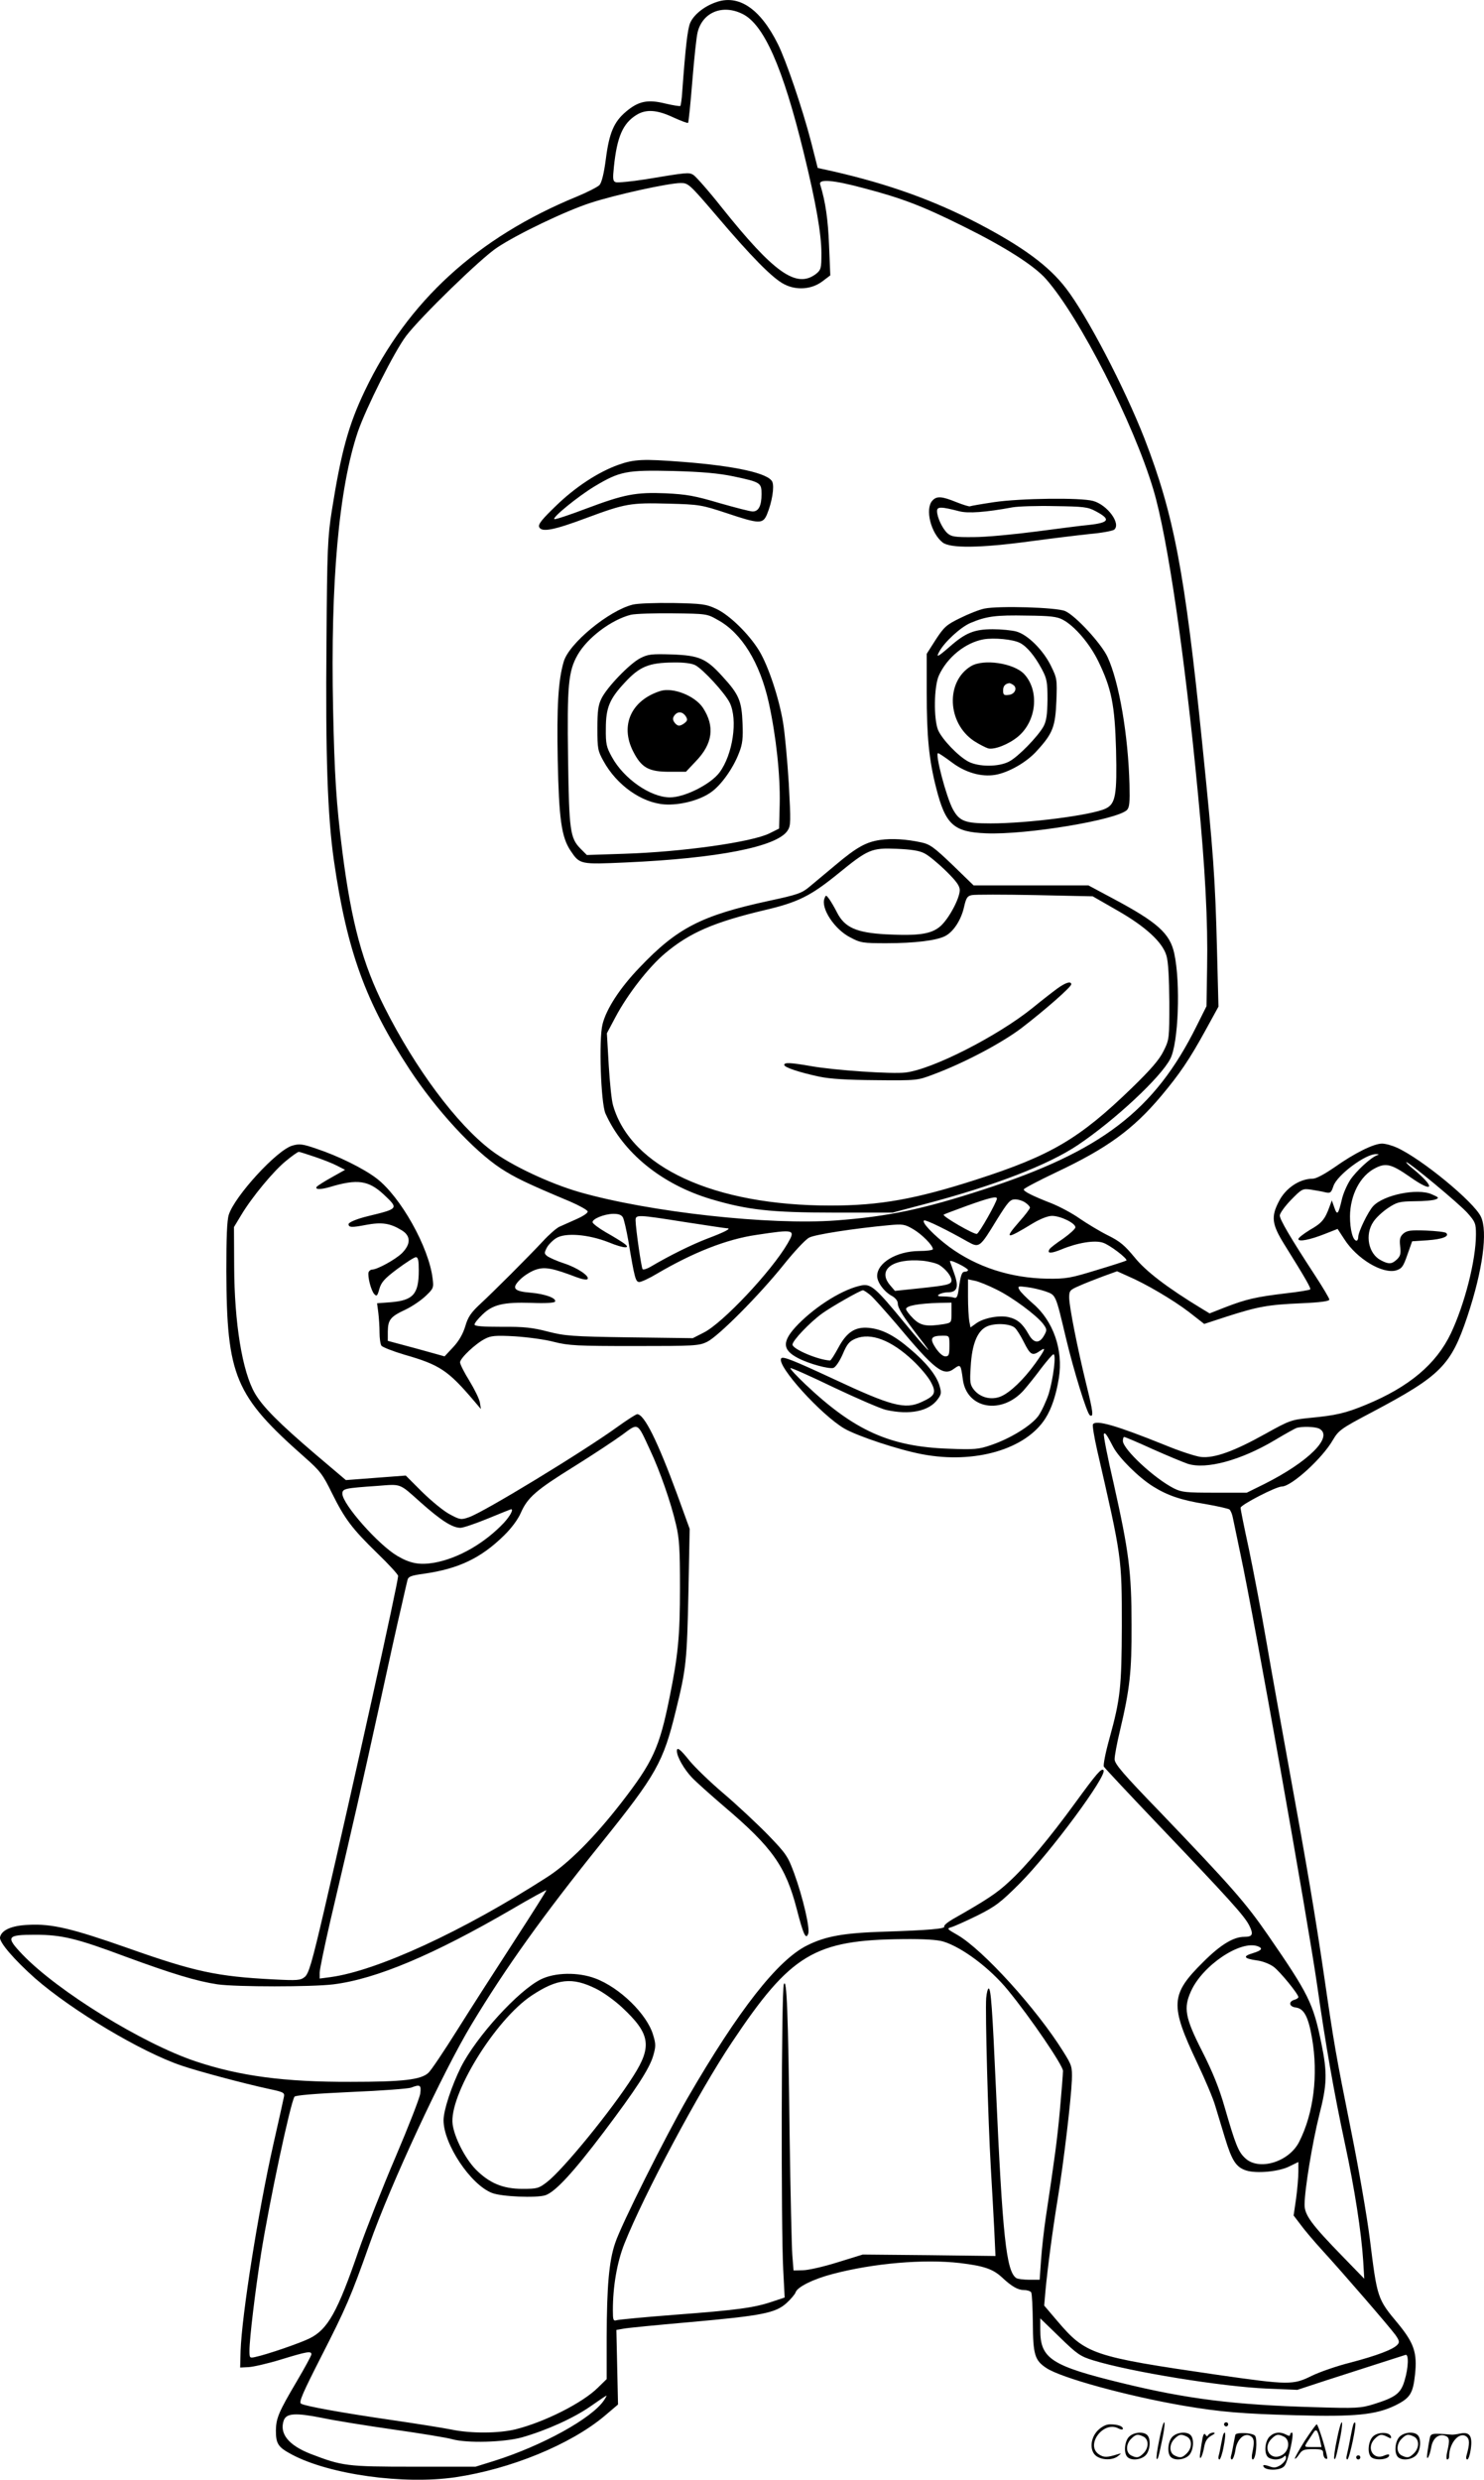 <svg version="1.0" xmlns="http://www.w3.org/2000/svg"
  viewBox="0 0 718.715 1200.407"
 preserveAspectRatio="xMidYMid meet">
<g transform="translate(-1.184,1200.604) scale(0.1,-0.1)"
fill="#000000" stroke="none">
<path d="M3476 11994 c-56 -20 -106 -61 -122 -100 -12 -29 -22 -113 -38 -332
-2 -35 -7 -66 -9 -69 -3 -2 -36 3 -74 12 -85 21 -130 11 -190 -40 -58 -49 -81
-103 -97 -229 -9 -69 -20 -114 -31 -126 -9 -9 -57 -34 -108 -55 -483 -198
-821 -507 -1028 -940 -79 -165 -115 -296 -160 -580 -20 -127 -23 -185 -26
-640 -5 -541 5 -839 36 -1055 63 -437 154 -687 366 -1010 131 -199 309 -392
442 -480 70 -45 120 -70 337 -161 44 -19 81 -40 84 -47 2 -7 -19 -22 -55 -38
-32 -14 -69 -31 -83 -37 -14 -7 -50 -38 -80 -71 -76 -81 -236 -241 -303 -303
-45 -42 -59 -63 -72 -108 -11 -36 -30 -70 -58 -100 l-42 -45 -137 38 -138 37
0 45 c1 57 12 72 85 106 32 15 76 45 98 66 38 36 40 40 34 85 -18 152 -156
397 -272 485 -63 48 -187 109 -290 143 -69 24 -84 25 -118 15 -75 -22 -278
-244 -307 -334 -9 -28 -12 -111 -12 -273 2 -510 41 -603 380 -902 75 -66 88
-84 131 -172 63 -127 98 -173 220 -292 56 -54 101 -103 101 -110 0 -31 -214
-998 -359 -1622 -59 -253 -74 -303 -93 -319 -21 -17 -35 -18 -153 -12 -272 14
-380 37 -705 152 -271 95 -367 118 -480 112 -81 -3 -131 -25 -138 -60 -5 -24
70 -110 170 -199 179 -156 513 -356 708 -422 82 -28 299 -86 423 -113 71 -15
78 -18 74 -38 -2 -11 -25 -115 -51 -229 -74 -328 -153 -828 -159 -1002 l-2
-80 40 2 c22 1 93 17 158 37 127 39 147 42 147 25 0 -6 -32 -65 -71 -131 -88
-149 -100 -178 -101 -238 0 -65 11 -81 79 -117 182 -96 540 -146 791 -109 268
40 556 158 721 296 l66 56 -4 181 -4 180 34 6 c19 4 165 18 324 32 348 31 413
44 466 92 21 19 41 43 44 52 8 26 87 65 180 89 197 52 441 73 615 53 117 -14
161 -29 205 -70 47 -44 77 -61 107 -61 15 0 30 -5 34 -11 4 -7 7 -73 8 -148 1
-153 9 -181 65 -218 71 -48 393 -136 666 -183 177 -30 284 -39 545 -46 282 -8
385 2 478 47 73 36 87 57 97 151 11 104 -5 151 -81 244 -102 122 -102 123
-138 412 -14 111 -55 347 -91 525 -74 369 -82 415 -130 745 -42 287 -83 531
-170 1007 -35 193 -85 469 -110 615 -25 146 -64 348 -85 449 -22 101 -40 190
-40 198 0 14 172 103 200 103 46 0 196 136 247 225 28 47 38 55 190 135 334
177 382 226 462 465 74 223 99 409 65 481 -34 72 -287 280 -406 334 -24 11
-56 20 -73 20 -40 0 -133 -46 -229 -114 -51 -35 -90 -56 -107 -56 -63 0 -132
-46 -164 -111 -38 -73 -33 -110 25 -204 108 -173 132 -216 127 -221 -3 -3 -56
-12 -119 -19 -142 -17 -190 -28 -289 -66 l-79 -31 -38 23 c-168 102 -271 181
-325 248 -48 58 -71 78 -130 107 -40 20 -101 57 -136 81 -35 25 -97 58 -137
74 -90 35 -134 57 -134 67 0 5 71 42 157 83 246 116 372 207 509 370 88 105
136 175 215 319 l62 113 -7 271 c-9 350 -17 468 -72 1006 -84 828 -137 1105
-279 1472 -97 248 -279 597 -381 729 -83 108 -208 200 -424 313 -217 113 -435
191 -701 252 l-77 17 -32 126 c-42 162 -121 394 -161 474 -86 173 -192 243
-303 201z m131 -55 c104 -50 196 -258 297 -671 59 -240 86 -394 86 -489 0 -71
-2 -79 -25 -98 -95 -74 -204 3 -458 321 -64 81 -127 152 -138 158 -22 12 -27
12 -231 -22 -70 -11 -135 -17 -144 -14 -14 5 -15 16 -9 74 15 145 43 211 110
252 46 28 98 25 177 -12 37 -17 70 -29 72 -27 3 2 12 94 21 204 9 110 20 216
26 237 25 95 120 134 216 87z m589 -844 c186 -49 283 -86 484 -186 200 -99
341 -189 398 -254 163 -185 425 -700 520 -1020 68 -227 152 -801 216 -1475 35
-362 48 -616 44 -835 l-3 -190 -48 -96 c-203 -409 -460 -606 -1034 -792 -293
-95 -459 -130 -712 -149 -321 -24 -902 40 -1242 137 -146 42 -335 131 -429
203 -167 127 -366 394 -516 692 -106 210 -160 409 -204 753 -30 236 -38 368
-45 692 -13 612 28 1068 120 1341 40 116 177 389 234 464 70 92 364 378 441
428 101 67 334 178 452 216 119 39 378 96 437 96 36 0 42 -5 172 -157 168
-198 273 -305 329 -333 60 -31 134 -25 186 15 l37 28 -6 146 c-5 124 -17 210
-43 294 -9 28 63 22 212 -18z m-2660 -4689 c39 -13 87 -32 108 -43 l39 -20
-66 -37 c-36 -20 -69 -41 -72 -46 -8 -13 21 -13 65 0 133 40 187 32 261 -37
72 -68 72 -68 -76 -104 -54 -13 -95 -30 -95 -39 0 -16 15 -17 82 -4 79 15 119
9 176 -26 44 -27 44 -67 0 -111 -31 -30 -119 -79 -145 -79 -6 0 -13 -6 -16
-12 -6 -20 12 -91 28 -107 11 -12 15 -8 24 25 9 32 24 50 87 97 42 31 82 57
90 57 11 0 14 -16 14 -64 0 -115 -27 -145 -136 -154 l-66 -5 6 -45 c3 -25 6
-68 6 -96 0 -28 4 -57 9 -64 4 -7 55 -27 112 -44 171 -49 211 -76 337 -224
l33 -39 -5 32 c-3 17 -26 64 -51 105 -25 40 -45 80 -45 89 0 20 75 91 121 114
28 15 51 17 144 12 60 -4 146 -15 190 -27 72 -18 112 -20 389 -20 291 0 312 1
352 20 55 27 252 225 370 372 52 65 108 125 125 133 28 15 215 44 386 60 67 6
76 5 117 -19 43 -25 96 -79 96 -97 0 -5 -30 -9 -67 -9 -109 -1 -203 -57 -203
-121 0 -31 35 -78 74 -98 15 -9 26 -23 26 -35 0 -23 29 -68 103 -164 85 -109
42 -66 -72 72 -137 167 -161 187 -204 180 -87 -16 -217 -95 -309 -188 -80 -82
-80 -124 0 -165 54 -28 149 -53 170 -47 11 4 30 32 45 66 21 50 32 63 63 76
73 30 172 -7 277 -106 35 -33 74 -79 87 -104 28 -52 21 -67 -45 -97 -80 -37
-145 -20 -425 111 -198 92 -248 112 -255 100 -22 -36 194 -274 307 -340 65
-37 264 -103 377 -124 254 -48 501 24 596 174 30 47 52 114 65 195 22 136 -27
277 -126 361 -30 26 -60 56 -65 66 -10 18 -7 19 38 13 26 -3 67 -13 90 -21 49
-18 47 -13 97 -224 38 -160 102 -366 116 -375 19 -12 16 16 -16 145 -43 175
-84 381 -84 425 0 33 4 37 48 56 26 12 78 32 115 46 l69 25 51 -23 c87 -37
221 -116 298 -175 l73 -57 110 36 c150 48 198 57 359 64 93 4 137 10 137 18 0
6 -32 60 -72 121 -115 176 -168 266 -168 286 0 10 24 44 54 75 53 54 56 56 98
50 24 -4 55 -9 69 -13 24 -5 28 -2 39 31 18 53 156 156 207 154 14 0 15 -2 3
-6 -31 -12 -100 -76 -129 -119 -16 -25 -35 -68 -41 -97 -17 -71 -22 -76 -36
-36 l-12 34 -11 -30 c-22 -61 -37 -80 -94 -112 -31 -19 -57 -39 -57 -45 0 -15
56 -4 129 25 l61 24 32 -49 c61 -96 185 -170 251 -152 28 9 35 18 55 76 l23
65 75 5 c71 5 107 19 90 35 -4 5 -48 10 -97 12 -77 3 -93 0 -111 -15 -16 -15
-19 -27 -15 -62 4 -35 1 -47 -16 -63 -25 -23 -39 -24 -77 -4 -61 31 -79 124
-37 186 12 19 44 49 71 67 44 29 55 32 130 33 44 0 90 4 101 9 18 7 15 10 -20
25 -69 30 -232 -3 -283 -58 -24 -26 -72 -124 -72 -149 0 -10 -4 -18 -8 -18
-18 0 -32 53 -32 118 1 103 49 196 122 233 52 27 79 20 168 -42 116 -82 127
-53 15 39 -22 17 -36 32 -32 32 14 0 256 -201 296 -246 38 -43 41 -51 41 -104
0 -125 -55 -339 -122 -480 -71 -148 -202 -258 -410 -344 -99 -41 -146 -52
-274 -64 -88 -9 -97 -12 -212 -76 -154 -86 -249 -120 -314 -113 -26 3 -105 29
-175 58 -236 95 -333 123 -348 100 -3 -6 6 -61 20 -123 120 -522 120 -521 120
-853 -1 -297 -7 -353 -60 -545 -19 -68 -31 -129 -27 -136 4 -7 124 -135 267
-285 337 -353 412 -436 436 -482 23 -45 18 -57 -23 -57 -52 0 -115 -38 -198
-121 -160 -158 -163 -208 -30 -489 38 -80 78 -174 88 -210 11 -36 32 -105 47
-155 33 -108 53 -140 102 -156 50 -16 161 -6 212 21 l41 20 0 -47 c0 -27 -5
-85 -11 -130 l-12 -82 32 -42 c17 -24 66 -82 109 -129 98 -107 320 -364 352
-407 18 -26 21 -35 11 -46 -19 -24 -103 -55 -229 -88 -64 -16 -148 -45 -187
-64 -91 -45 -110 -45 -459 5 -605 88 -636 99 -774 261 l-63 74 6 70 c11 116
34 291 60 450 29 178 64 475 68 571 2 66 0 72 -42 139 -129 207 -389 493 -512
564 -51 29 -53 31 -29 38 14 4 70 29 125 56 88 44 113 63 206 156 149 150 427
526 405 548 -10 11 -35 -19 -135 -156 -125 -172 -242 -312 -325 -387 -57 -53
-107 -86 -269 -178 -26 -15 -45 -31 -42 -36 7 -11 -77 -18 -290 -25 -193 -6
-283 -21 -373 -66 -143 -70 -333 -313 -580 -739 -107 -186 -323 -616 -351
-703 -30 -88 -40 -209 -41 -455 l0 -203 -43 -42 c-75 -74 -258 -166 -398 -201
-81 -20 -217 -21 -312 -1 -40 8 -166 28 -282 45 -242 35 -425 68 -445 80 -12
7 8 52 97 227 120 235 144 290 234 544 102 290 356 835 494 1064 167 277 348
530 630 880 265 330 299 389 360 640 50 203 54 239 61 575 l6 305 -61 168
c-95 258 -159 387 -193 387 -6 0 -48 -27 -94 -60 -161 -117 -653 -417 -722
-439 -37 -13 -43 -12 -93 15 -30 16 -89 65 -133 108 l-79 79 -145 -11 -145
-11 -151 128 c-172 147 -251 226 -289 291 -62 106 -100 342 -101 615 l-1 191
35 58 c52 87 158 215 218 263 29 24 56 43 61 43 4 0 39 -11 77 -24z m3304
-202 c0 -16 -85 -167 -97 -171 -12 -5 -168 85 -161 93 2 2 53 21 113 43 106
38 145 48 145 35z m138 -20 c12 -8 22 -19 22 -24 0 -5 -22 -35 -50 -66 -77
-88 -67 -90 64 -10 37 22 73 36 93 36 41 0 113 -35 113 -55 0 -8 -27 -32 -59
-55 -33 -22 -63 -45 -66 -51 -14 -22 7 -22 58 -1 77 32 161 46 201 32 32 -10
121 -78 113 -86 -2 -2 -66 -23 -143 -46 -127 -39 -148 -43 -239 -42 -179 3
-342 56 -476 154 -75 56 -138 122 -121 128 10 3 107 -44 211 -103 56 -31 58
-29 141 107 53 85 64 98 88 98 15 0 38 -7 50 -16z m-1949 -72 c5 -10 17 -61
26 -113 30 -180 35 -199 53 -199 10 0 49 18 87 41 176 103 336 166 480 187
186 28 191 27 151 -42 -78 -134 -314 -385 -406 -431 l-53 -27 -306 4 c-281 4
-313 7 -396 28 -73 19 -115 24 -222 23 -94 0 -133 3 -133 11 0 7 17 28 38 48
50 49 102 61 237 57 67 -3 112 0 115 6 8 17 -49 37 -116 43 -86 7 -97 22 -50
67 20 19 55 40 77 46 41 13 81 5 191 -37 26 -10 51 -15 55 -10 13 13 -48 55
-113 76 -34 11 -69 27 -80 34 -17 13 -17 16 -4 42 8 15 29 36 45 46 44 28 156
19 255 -20 75 -31 113 -32 71 -3 -13 9 -50 32 -84 51 -33 19 -62 41 -65 48 -5
16 54 41 100 42 26 0 40 -5 47 -18z m301 -22 c105 -16 196 -30 203 -30 24 0
-11 -18 -93 -49 -76 -29 -184 -82 -277 -137 -17 -10 -35 -16 -39 -12 -6 7 -33
193 -34 236 0 29 6 29 240 -8z m1230 -207 c32 -20 59 -54 60 -74 0 -21 -17
-25 -159 -40 l-115 -12 -23 27 c-64 75 11 132 157 119 30 -3 66 -12 80 -20z
m140 -25 c0 -4 -6 -8 -14 -8 -16 0 -21 -14 -31 -83 -5 -38 -10 -47 -22 -43 -8
3 -31 6 -51 6 -28 0 -33 3 -22 10 8 5 27 10 41 10 45 0 55 23 35 83 -10 29
-20 58 -23 65 -3 8 12 4 41 -10 25 -12 46 -26 46 -30z m135 -93 c79 -38 197
-126 229 -168 19 -26 19 -30 5 -55 -23 -42 -51 -40 -76 6 -29 51 -54 72 -97
82 -45 10 -120 -4 -156 -30 l-28 -20 -6 31 c-3 18 -6 70 -6 117 l0 85 33 -7
c17 -3 64 -22 102 -41z m-611 -26 c15 -11 72 -76 129 -142 187 -224 228 -255
279 -217 32 23 33 22 43 -52 19 -143 188 -172 295 -52 19 22 58 70 85 107 28
36 54 67 59 67 14 0 -1 -117 -23 -191 -12 -36 -34 -84 -50 -107 -35 -48 -138
-111 -231 -142 -58 -20 -80 -22 -205 -17 -283 10 -455 87 -692 311 -43 41 -76
76 -73 79 3 3 97 -39 209 -93 112 -53 225 -102 253 -109 115 -26 209 -7 251
51 18 24 19 32 9 66 -15 51 -65 113 -144 179 -76 65 -135 95 -199 101 -66 6
-107 -21 -148 -98 -18 -33 -35 -60 -39 -60 -56 2 -182 55 -182 77 0 19 82 106
144 151 46 33 183 111 197 112 4 0 18 -9 33 -21z m396 -88 c0 -48 0 -48 -37
-55 -84 -13 -113 -8 -149 28 -19 19 -34 39 -34 45 0 16 59 27 163 30 l57 1 0
-49z m306 -72 c9 -7 29 -39 45 -71 31 -62 41 -67 77 -42 32 22 27 9 -22 -60
-57 -79 -122 -141 -167 -160 -46 -19 -99 -6 -130 32 -19 24 -21 36 -16 112 6
109 32 174 79 195 38 17 110 14 134 -6z m-316 -89 c0 -43 -3 -50 -20 -50 -12
0 -30 16 -47 41 -30 46 -23 59 35 59 32 0 32 0 32 -50z m-1450 -503 c48 -102
102 -257 126 -362 16 -66 19 -120 19 -305 0 -235 -9 -327 -51 -534 -49 -241
-79 -308 -234 -508 -129 -166 -256 -294 -360 -360 -408 -262 -821 -452 -1047
-483 l-53 -7 0 29 c0 15 23 125 50 243 121 515 153 657 235 1030 47 217 97
442 111 500 13 58 26 114 29 126 4 18 16 23 82 32 166 24 274 75 386 185 35
34 67 77 81 109 33 75 73 110 260 226 90 56 194 125 231 152 80 59 72 63 135
-73z m3241 103 c71 -38 -50 -160 -268 -269 l-83 -41 -155 0 c-139 0 -160 2
-198 21 -96 49 -247 190 -247 230 0 10 3 19 6 19 4 0 66 -26 138 -59 72 -32
149 -64 170 -71 89 -29 258 17 421 114 50 30 97 56 105 59 26 9 91 7 111 -3z
m-997 -90 c28 -52 121 -145 191 -189 70 -44 136 -67 255 -86 58 -10 110 -22
116 -26 6 -5 14 -24 17 -42 4 -17 20 -97 37 -177 67 -313 324 -1759 371 -2085
41 -289 82 -521 134 -764 47 -218 80 -430 89 -571 l5 -85 -103 106 c-153 157
-186 202 -186 252 0 73 38 302 71 434 38 148 40 203 10 349 -39 192 -62 238
-258 522 -109 158 -177 235 -520 593 -183 189 -223 236 -223 259 0 16 11 76
25 134 49 207 58 288 57 517 0 257 -13 354 -86 681 -30 128 -51 237 -48 242 5
10 14 -2 46 -64z m-3356 -266 c100 -89 155 -124 194 -124 13 0 72 20 133 45
60 25 111 45 112 45 13 0 -4 -32 -34 -65 -93 -99 -221 -173 -338 -194 -71 -12
-116 -4 -179 33 -92 54 -266 251 -266 301 0 25 12 27 170 38 117 9 104 14 208
-79z m454 -2125 c-87 -134 -211 -327 -275 -429 -64 -102 -127 -196 -140 -208
-36 -34 -124 -44 -377 -44 -321 -1 -537 28 -750 99 -257 86 -668 339 -839 517
-83 87 -77 96 61 96 129 0 200 -17 438 -106 226 -83 345 -119 445 -134 92 -13
458 -13 562 0 207 26 483 142 863 363 90 53 166 94 168 93 1 -2 -69 -113 -156
-247z m2079 -2 c91 -28 226 -129 313 -236 110 -134 266 -364 266 -390 0 -14
-7 -100 -15 -191 -14 -150 -24 -223 -69 -523 -8 -54 -18 -143 -22 -197 l-7
-100 -51 0 c-28 0 -56 4 -62 8 -49 32 -67 204 -99 922 -17 380 -24 480 -35
480 -4 0 -10 -21 -12 -47 -5 -63 9 -590 22 -813 6 -96 13 -233 17 -305 l6
-130 -322 4 -321 3 -123 -38 c-67 -21 -142 -38 -167 -38 l-45 -1 -6 75 c-3 42
-9 303 -13 580 -7 594 -14 767 -28 730 -12 -30 -14 -1176 -3 -1381 l7 -135
-63 -21 c-87 -29 -170 -40 -474 -63 -143 -11 -268 -23 -277 -26 -16 -5 -18 2
-18 48 0 116 20 232 56 323 95 238 360 735 521 975 285 427 399 495 829 499
101 1 166 -3 195 -12z m1523 -23 c26 -10 18 -20 -24 -33 -51 -15 -45 -26 18
-35 27 -3 63 -17 82 -31 31 -23 120 -132 120 -147 0 -4 -9 -10 -20 -13 -29 -9
-25 -33 7 -37 40 -5 61 -44 79 -148 31 -178 8 -364 -62 -502 -49 -98 -195
-142 -261 -80 -34 31 -47 64 -100 247 -26 91 -58 171 -110 273 -82 161 -90
208 -53 289 56 125 241 249 324 217z m-4057 -713 c-3 -22 -57 -160 -120 -308
-63 -147 -142 -349 -177 -448 -103 -300 -150 -385 -239 -429 -44 -22 -206 -78
-263 -90 -27 -6 -28 -5 -28 31 0 58 28 290 56 468 40 251 142 730 162 761 4 7
100 15 275 23 147 6 277 16 290 21 43 17 50 13 44 -29z m3259 -1291 c181 -56
626 -128 844 -137 l145 -6 140 46 c77 25 192 62 255 82 63 20 121 39 128 41
17 8 16 -60 -4 -125 -18 -61 -43 -80 -148 -113 -65 -20 -84 -21 -285 -15 -392
11 -621 40 -936 117 -341 83 -395 118 -395 256 l0 57 94 -91 c84 -82 100 -93
162 -112z m-2368 -192 c-57 -88 -301 -222 -533 -295 l-90 -28 -300 0 c-325 0
-345 3 -499 62 -107 42 -152 98 -130 162 13 35 56 38 187 12 56 -12 211 -37
344 -56 134 -19 262 -40 285 -47 72 -20 251 -15 338 9 119 34 249 93 330 149
41 29 77 53 79 53 2 1 -3 -9 -11 -21z M3007 9756 c-98 -35 -210 -108 -306
-202 -64 -62 -83 -85 -78 -99 11 -27 70 -16 230 44 186 69 212 74 395 69 152
-4 161 -6 283 -46 158 -53 175 -53 195 -7 25 60 37 135 26 159 -19 41 -177 76
-432 96 -195 15 -236 13 -313 -14z m557 -56 c132 -28 136 -31 136 -86 0 -56
-14 -84 -43 -84 -12 0 -85 19 -162 41 -118 35 -158 42 -258 47 -147 6 -202 -5
-386 -74 -79 -30 -148 -53 -154 -51 -15 5 115 111 195 159 122 73 155 79 378
74 144 -4 221 -11 294 -26z M4527 9582 c-36 -40 -7 -157 50 -202 37 -29 183
-27 420 5 104 14 235 30 292 36 58 5 111 15 119 21 34 29 -33 120 -102 139
-61 17 -354 13 -481 -6 -60 -9 -112 -18 -115 -20 -4 -2 -33 7 -66 20 -71 29
-96 31 -117 7z m790 -50 c76 -40 68 -56 -31 -67 -34 -3 -149 -18 -256 -32
-107 -14 -243 -27 -301 -27 -93 -1 -110 2 -129 19 -24 22 -50 77 -50 107 0 22
19 22 108 -1 43 -11 127 -5 257 19 28 5 120 8 205 6 138 -2 160 -4 197 -24z
M3076 9079 c-116 -29 -309 -188 -334 -276 -27 -91 -34 -220 -29 -478 6 -284
18 -371 62 -437 45 -67 46 -67 269 -57 445 20 731 76 782 154 16 24 16 42 6
228 -7 111 -19 245 -28 297 -20 119 -71 272 -115 345 -49 81 -144 174 -209
204 -50 23 -68 25 -210 28 -85 1 -172 -2 -194 -8z m412 -74 c116 -63 204 -207
247 -400 36 -164 56 -353 53 -490 l-3 -120 -46 -23 c-87 -43 -423 -90 -704
-99 l-181 -6 -31 31 c-50 51 -55 87 -60 435 -5 355 1 424 47 504 48 83 163
169 257 193 21 5 112 8 203 7 163 -2 166 -2 218 -32z M3113 8820 c-51 -26
-161 -140 -188 -195 -16 -32 -20 -61 -20 -145 0 -98 2 -109 30 -159 64 -116
184 -201 295 -209 73 -5 169 19 224 58 49 33 110 118 138 194 16 40 19 70 16
141 -4 107 -17 139 -95 224 -81 90 -114 104 -248 109 -97 3 -115 1 -152 -18z
m266 -34 c38 -20 143 -134 167 -182 40 -82 15 -251 -50 -338 -44 -58 -171
-121 -241 -120 -94 1 -223 91 -280 196 -26 47 -30 62 -29 138 0 100 18 143 92
222 72 78 117 96 235 97 50 1 88 -4 106 -13z M3210 8661 c-141 -45 -196 -166
-132 -292 40 -79 75 -99 175 -99 l81 0 47 50 c83 85 94 170 35 260 -39 58
-145 100 -206 81z m124 -124 c9 -15 7 -21 -9 -33 -22 -16 -34 -14 -49 8 -7 12
-6 21 4 33 16 19 39 16 54 -8z M4780 9060 c-25 -5 -78 -26 -118 -46 -66 -32
-78 -43 -118 -104 l-44 -69 0 -188 c0 -212 11 -326 46 -462 45 -177 84 -213
242 -219 196 -8 633 65 682 113 12 13 14 37 12 123 -6 237 -50 496 -106 617
-29 64 -156 202 -206 223 -42 18 -320 26 -390 12z m379 -54 c57 -30 130 -115
172 -201 64 -132 80 -211 86 -430 5 -216 -2 -260 -50 -283 -66 -32 -377 -72
-557 -72 -124 0 -151 10 -183 68 -32 58 -88 272 -72 272 4 0 34 -20 66 -44 66
-50 143 -72 210 -61 66 11 155 62 204 118 76 83 88 116 93 240 4 105 3 110
-27 171 -37 75 -112 150 -167 165 -22 6 -73 11 -114 11 -89 0 -132 -17 -208
-84 -60 -52 -68 -55 -51 -24 25 46 102 117 150 138 78 33 123 39 274 36 113
-1 147 -5 174 -20z m-208 -112 c34 -17 73 -64 107 -128 24 -45 27 -62 27 -146
-1 -73 -5 -103 -19 -130 -27 -49 -124 -149 -168 -171 -50 -26 -146 -26 -196 0
-49 26 -127 107 -147 153 -22 55 -20 211 4 264 40 88 128 159 216 175 51 9
143 0 176 -17z M4714 8781 c-123 -75 -115 -275 15 -362 25 -16 56 -32 69 -36
30 -7 98 19 144 57 90 75 105 222 30 303 -50 53 -197 75 -258 38z m204 -90
c23 -14 10 -46 -21 -49 -23 -3 -27 0 -27 22 0 21 10 32 30 35 3 0 11 -3 18 -8z
M4275 7940 c-69 -10 -115 -36 -215 -120 -47 -39 -104 -87 -127 -106 -38 -32
-58 -39 -198 -69 -327 -71 -444 -131 -628 -325 -94 -98 -159 -199 -177 -272
-19 -74 -8 -382 14 -432 86 -192 274 -344 512 -415 175 -52 290 -65 594 -65
l285 0 155 41 c338 89 599 190 742 286 180 121 402 328 448 418 39 76 50 365
19 509 -21 98 -82 152 -300 268 l-116 62 -278 0 -278 0 -102 99 c-89 85 -109
100 -151 109 -74 16 -143 20 -199 12z m214 -65 c19 -9 65 -47 103 -84 51 -50
68 -73 68 -94 0 -40 -53 -139 -94 -175 -44 -38 -105 -47 -263 -39 -144 8 -200
33 -237 105 -13 26 -31 56 -39 67 -14 19 -16 19 -22 2 -19 -47 48 -150 125
-189 49 -26 60 -28 174 -28 138 0 244 13 286 35 40 21 77 78 91 141 10 44 16
53 38 57 14 3 152 3 306 0 l279 -6 115 -66 c141 -80 223 -156 242 -221 9 -29
13 -108 14 -225 0 -177 0 -181 -28 -237 -20 -41 -60 -88 -155 -180 -253 -245
-391 -326 -751 -442 -295 -95 -468 -126 -707 -126 -564 0 -967 185 -1053 485
-7 22 -16 110 -21 194 l-9 155 42 79 c59 111 161 242 241 309 118 99 236 150
480 208 163 38 224 69 356 176 146 119 162 126 285 121 71 -3 110 -9 134 -22z
M5133 7221 c-22 -16 -76 -58 -120 -94 -170 -137 -486 -298 -616 -313 -66 -8
-345 11 -457 31 -98 17 -130 19 -130 6 0 -12 72 -36 170 -57 53 -11 135 -16
275 -17 197 -2 201 -1 275 27 151 56 334 153 430 226 112 86 240 198 240 211
0 17 -27 9 -67 -20z M3290 3530 c0 -28 35 -89 73 -129 23 -24 94 -87 157 -141
232 -197 297 -288 351 -497 32 -124 44 -148 55 -118 10 24 -26 177 -67 290
-31 84 -38 96 -128 189 -53 54 -150 145 -216 201 -66 56 -140 128 -165 159
-43 54 -60 67 -60 46z M2631 2424 c-110 -55 -312 -277 -387 -425 -45 -91 -84
-208 -84 -257 0 -115 131 -312 235 -352 46 -18 215 -25 258 -11 48 16 134 109
283 306 156 207 220 305 239 368 13 45 14 57 0 102 -29 100 -162 230 -281 274
-83 31 -194 29 -263 -5z m267 -45 c35 -17 92 -58 128 -92 135 -126 145 -187
53 -331 -106 -167 -341 -454 -418 -513 -40 -31 -48 -33 -119 -33 -95 0 -161
28 -227 95 -51 53 -102 153 -111 217 -19 140 205 506 383 624 124 82 196 90
311 33z M5626 194 c-10 -47 -15 -88 -12 -91 5 -6 9 7 30 110 7 37 10 67 6 67
-4 0 -15 -39 -24 -86z M5940 270 c0 -5 5 -10 10 -10 6 0 10 5 10 10 0 6 -4 10
-10 10 -5 0 -10 -4 -10 -10z M6486 194 c-10 -47 -15 -88 -12 -91 5 -6 9 7 30
110 7 37 10 67 6 67 -4 0 -15 -39 -24 -86z M6566 269 c-3 -8 -10 -41 -16 -74
-6 -33 -14 -68 -16 -77 -3 -10 -1 -18 3 -18 10 0 46 171 38 178 -2 3 -7 -1 -9
-9z M5329 241 c-38 -38 -41 -101 -7 -125 29 -20 79 -20 104 0 18 14 18 15 1
10 -53 -17 -69 -17 -92 -2 -69 45 21 166 94 126 12 -6 21 -7 21 -1 0 12 -25
21 -62 21 -19 0 -39 -10 -59 -29z M6330 189 c-28 -45 -49 -83 -47 -85 2 -3 12
7 21 21 14 21 24 25 66 25 43 0 50 -3 50 -19 0 -11 5 -23 10 -26 6 -3 10 -3
10 1 0 20 -44 164 -51 164 -4 0 -30 -37 -59 -81z m75 4 l7 -33 -42 0 c-42 0
-42 0 -28 23 8 12 21 32 29 44 15 25 22 18 34 -34z M5480 210 c-22 -22 -27
-79 -8 -98 19 -19 66 -14 88 8 22 22 27 79 8 98 -19 19 -66 14 -88 -8z m71 0
c25 -14 25 -54 -1 -80 -23 -23 -33 -24 -61 -10 -25 14 -25 54 1 80 23 23 33
24 61 10z M5690 210 c-22 -22 -27 -79 -8 -98 19 -19 66 -14 88 8 22 22 27 79
8 98 -19 19 -66 14 -88 -8z m71 0 c25 -14 25 -54 -1 -80 -23 -23 -33 -24 -61
-10 -25 14 -25 54 1 80 23 23 33 24 61 10z M5836 204 c-3 -16 -8 -47 -11 -69
-8 -51 10 -26 19 27 5 27 15 42 34 53 18 10 22 14 10 15 -9 0 -20 -5 -24 -11
-5 -8 -9 -8 -14 1 -5 8 -10 3 -14 -16z M5937 223 c-2 -4 -7 -26 -11 -48 -4
-22 -9 -48 -12 -57 -3 -10 -1 -18 4 -18 4 0 14 28 20 62 11 58 10 81 -1 61z
M5995 220 c-1 -3 -5 -23 -9 -45 -4 -22 -9 -48 -12 -57 -3 -10 -1 -18 4 -18 5
0 13 20 17 45 7 53 44 87 74 68 17 -11 19 -28 8 -80 -4 -18 -3 -33 2 -33 16 0
24 99 11 115 -12 14 -87 18 -95 5z M6160 210 c-22 -22 -27 -79 -8 -98 7 -7 24
-12 38 -12 14 0 31 5 38 12 9 9 12 8 12 -5 0 -9 -12 -24 -26 -34 -21 -13 -32
-15 -55 -6 -16 6 -29 8 -29 3 0 -24 81 -27 102 -2 18 19 50 162 37 162 -5 0
-9 -5 -9 -10 0 -7 -6 -7 -19 0 -30 16 -59 12 -81 -10z m71 0 c29 -16 25 -65
-6 -86 -56 -37 -103 28 -55 76 23 23 33 24 61 10z M6661 211 c-23 -23 -28 -80
-9 -99 19 -19 88 -13 88 9 0 5 -11 4 -24 -2 -54 -25 -89 38 -46 81 23 23 33
24 62 9 16 -9 19 -8 16 3 -8 22 -64 22 -87 -1z M6790 210 c-22 -22 -27 -79 -8
-98 19 -19 66 -14 88 8 22 22 27 79 8 98 -19 19 -66 14 -88 -8z m71 0 c25 -14
25 -54 -1 -80 -23 -23 -33 -24 -61 -10 -25 14 -25 54 1 80 23 23 33 24 61 10z
M6936 201 c-3 -14 -8 -44 -11 -66 -8 -51 10 -26 19 27 8 41 35 63 66 53 22 -7
24 -21 11 -77 -5 -22 -5 -38 0 -38 5 0 9 6 9 13 0 68 51 125 85 97 15 -13 15
-35 -1 -92 -3 -10 -1 -18 4 -18 6 0 13 23 17 50 9 63 -5 84 -49 76 -17 -4 -35
-6 -41 -6 -101 8 -104 7 -109 -19z M6580 110 c0 -5 5 -10 10 -10 6 0 10 5 10
10 0 6 -4 10 -10 10 -5 0 -10 -4 -10 -10z"/>
</g>
</svg>
